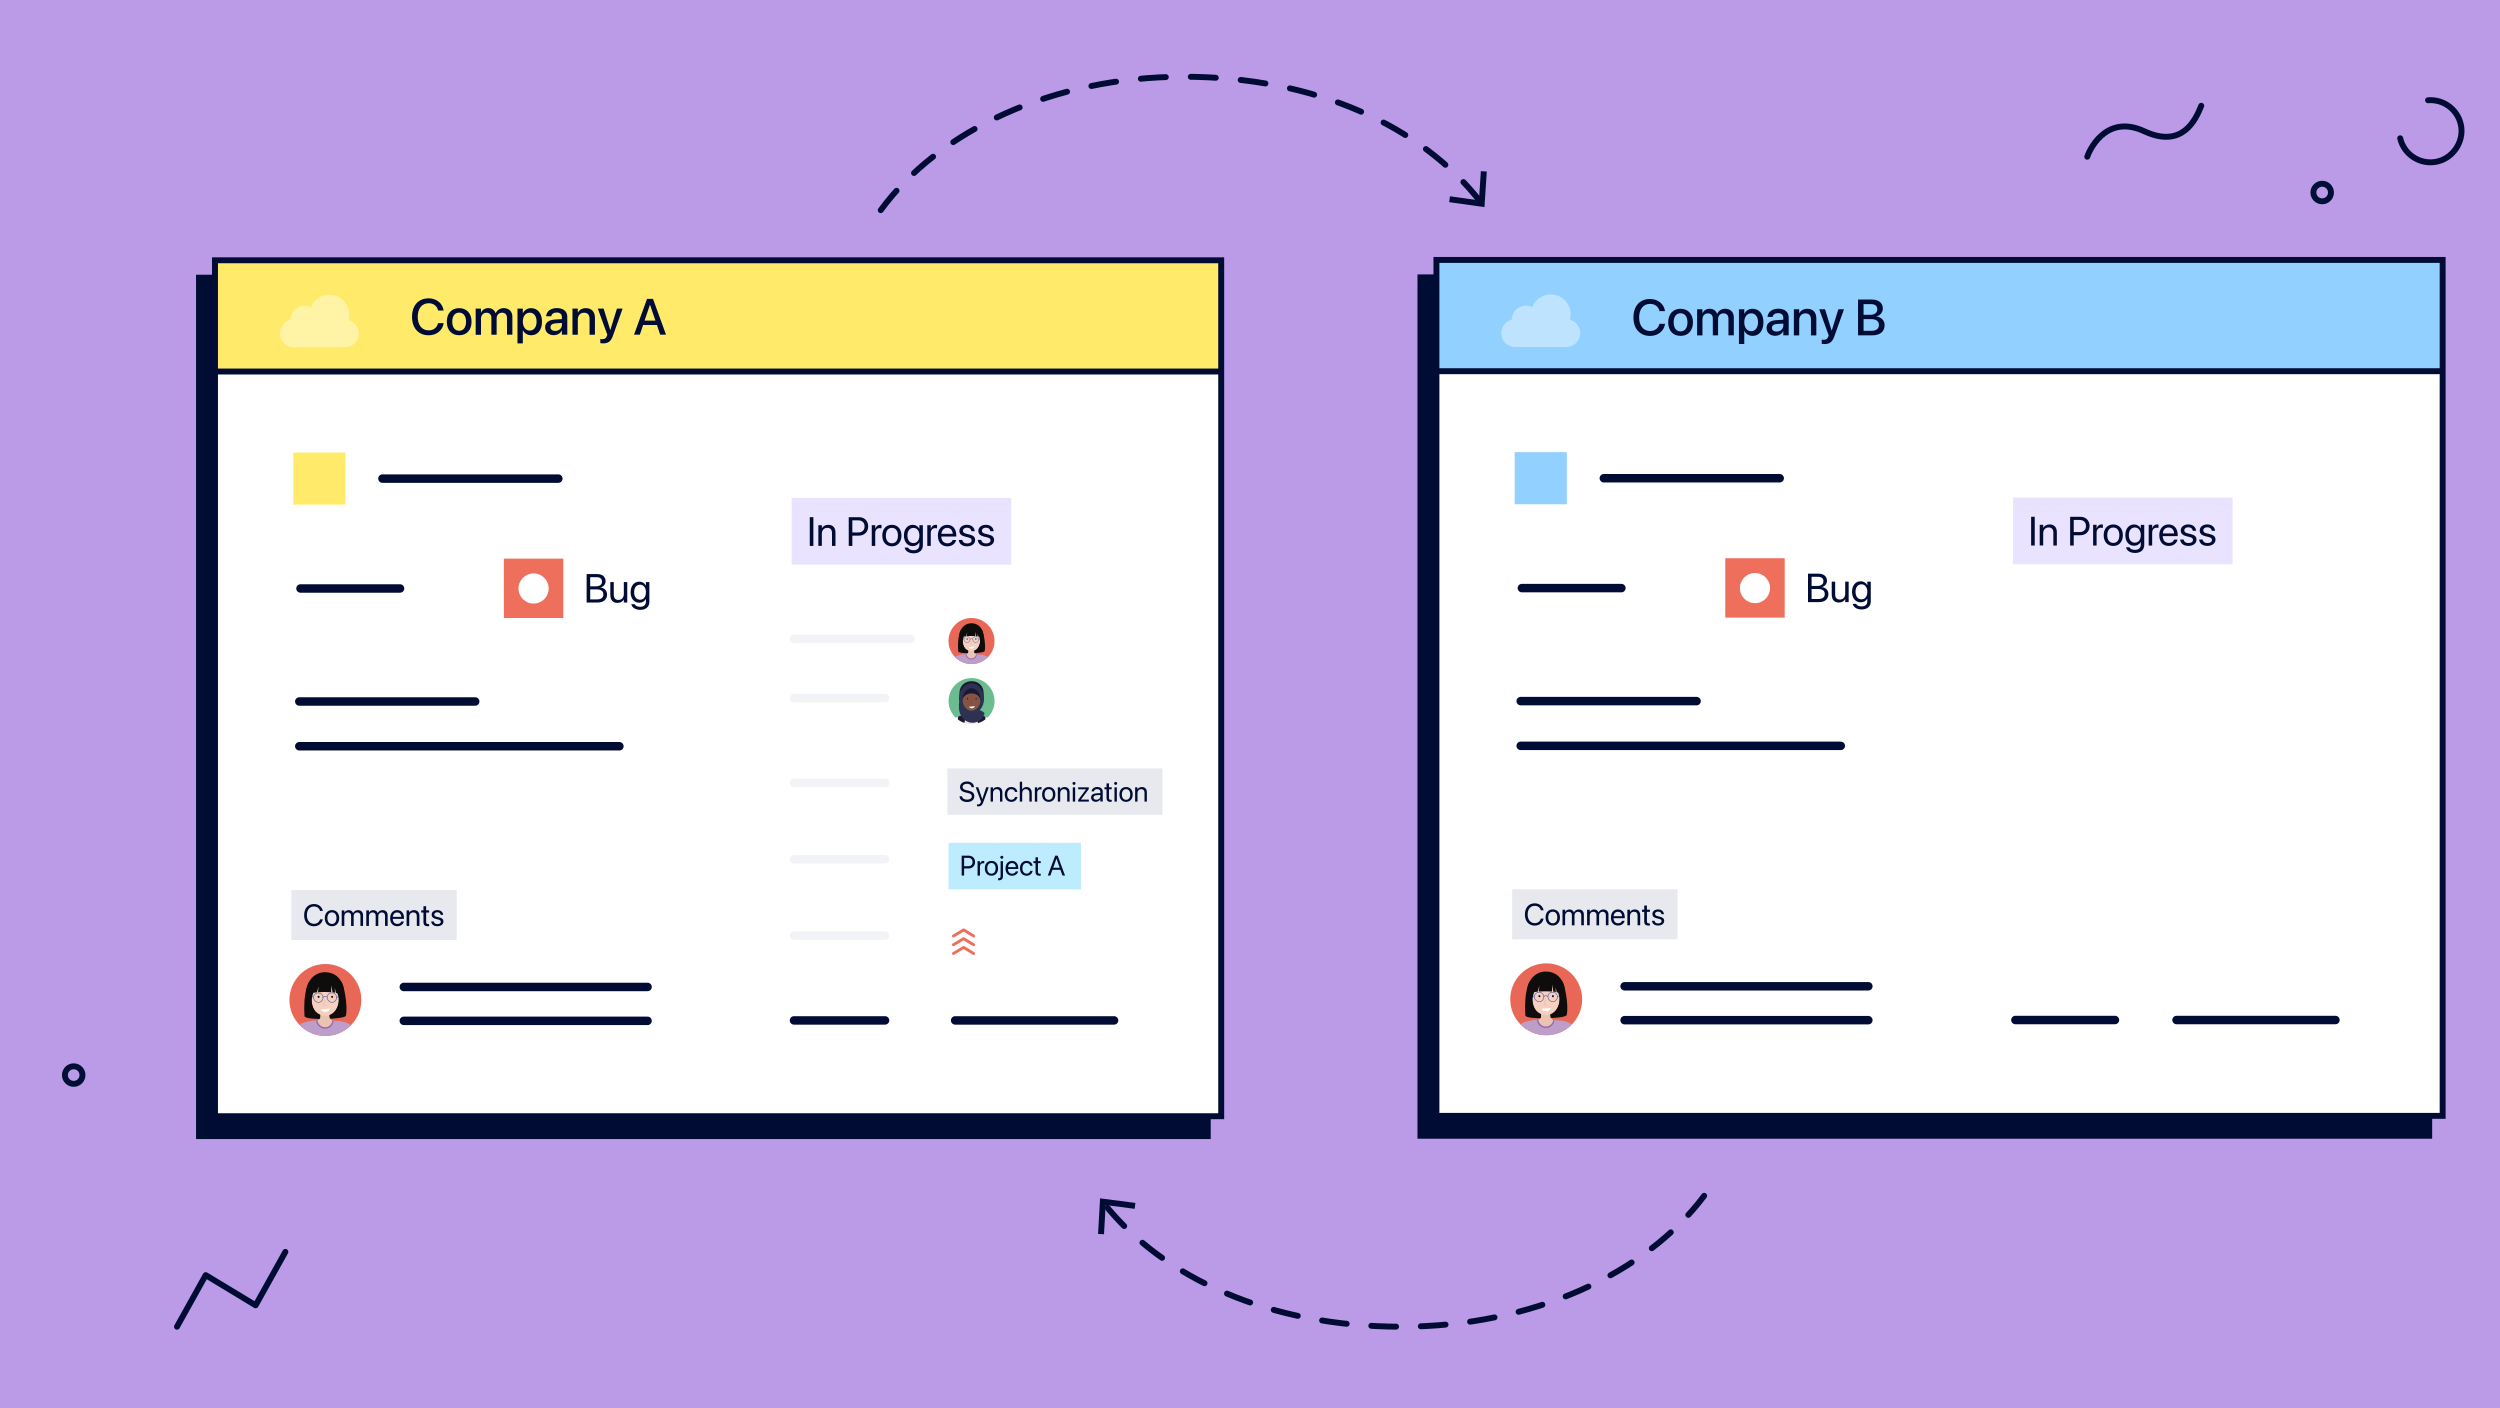 <?xml version="1.0" encoding="UTF-8"?><svg xmlns="http://www.w3.org/2000/svg" width="632" height="356" viewBox="0 0 632 356"><g id="a"><rect x="-3.76" y="-3.62" width="639.52" height="362.68" fill="#bb9ae8" stroke-width="0"/><rect x="359.41" y="70.44" width="254.37" height="216.36" fill="#000c34" stroke="#000c34" stroke-miterlimit="10" stroke-width="2.14"/><rect x="363.13" y="93.67" width="254.37" height="188.42" fill="#fff" stroke-width="0"/><rect x="436.15" y="141.12" width="15.02" height="15.02" fill="#ef6f5d" stroke-width="0"/><rect x="363.13" y="65.71" width="254.37" height="28.14" fill="#92d0ff" stroke-width="0"/><rect x="363.13" y="65.71" width="254.37" height="216.38" fill="none" stroke="#000c34" stroke-miterlimit="10" stroke-width="1.5"/><rect x="508.9" y="125.78" width="55.5" height="16.86" fill="#eae3ff" stroke-width="0"/><path d="M513.47,130.64h.91v7.27h-.91v-7.27Z" fill="#000c34" stroke-width="0"/><path d="M515.65,132.67h.88v.75h.02c.28-.49.82-.85,1.61-.85,1.15,0,1.81.75,1.81,1.94v3.4h-.88v-3.25c0-.85-.4-1.32-1.2-1.32s-1.37.59-1.37,1.48v3.08h-.88v-5.24Z" fill="#000c34" stroke-width="0"/><path d="M523.33,130.64h2.59c1.37,0,2.33.94,2.33,2.32h0c0,1.39-.97,2.35-2.33,2.35h-1.68v2.6h-.91v-7.27ZM524.24,131.45v3.06h1.45c1.04,0,1.64-.57,1.64-1.53h0c0-.97-.6-1.54-1.64-1.54h-1.45Z" fill="#000c34" stroke-width="0"/><path d="M529.14,132.67h.88v.89h.02c.18-.6.63-.99,1.22-.99.15,0,.28.02.35.04v.85c-.07-.02-.26-.05-.47-.05-.68,0-1.12.47-1.12,1.27v3.24h-.88v-5.24Z" fill="#000c34" stroke-width="0"/><path d="M531.81,135.3h0c0-1.68.98-2.72,2.42-2.72s2.43,1.04,2.43,2.71h0c0,1.68-.98,2.73-2.42,2.73s-2.43-1.05-2.43-2.72ZM535.77,135.3h0c0-1.24-.6-1.94-1.53-1.94s-1.53.71-1.53,1.94h0c0,1.24.61,1.95,1.54,1.95s1.52-.72,1.52-1.94Z" fill="#000c34" stroke-width="0"/><path d="M537.47,138.4v-.05s.87,0,.87,0l.02.05c.17.38.67.61,1.38.61.92,0,1.45-.51,1.45-1.32v-.67h-.02c-.31.58-.92.95-1.67.95-1.32,0-2.22-1.06-2.22-2.7h0c0-1.63.91-2.69,2.24-2.69.74,0,1.32.4,1.65.99h.02v-.89h.88v5.1c0,1.21-.89,2.01-2.31,2.01-1.3,0-2.11-.61-2.28-1.39ZM541.19,135.26h0c0-1.16-.61-1.91-1.5-1.91-.93,0-1.52.74-1.52,1.91h0c0,1.2.58,1.93,1.52,1.93s1.5-.76,1.5-1.93Z" fill="#000c34" stroke-width="0"/><path d="M543.19,132.67h.88v.89h.02c.18-.6.63-.99,1.22-.99.15,0,.28.02.35.04v.85c-.07-.02-.26-.05-.47-.05-.68,0-1.12.47-1.12,1.27v3.24h-.88v-5.24Z" fill="#000c34" stroke-width="0"/><path d="M545.86,135.32h0c0-1.63.93-2.74,2.36-2.74s2.3,1.06,2.3,2.64v.32h-3.78c.02,1.08.62,1.71,1.55,1.71.67,0,1.13-.33,1.29-.78l.02-.05h.86v.05c-.18.87-1.04,1.55-2.18,1.55-1.51,0-2.41-1.05-2.41-2.7ZM546.76,134.85h2.87c-.09-1.02-.65-1.5-1.42-1.5s-1.36.52-1.45,1.5Z" fill="#000c34" stroke-width="0"/><path d="M551.16,136.45v-.05s.87,0,.87,0v.05c.12.52.5.83,1.22.83s1.13-.3,1.13-.77h0c0-.38-.2-.59-.79-.74l-.83-.2c-.99-.24-1.47-.7-1.47-1.45h0c0-.91.79-1.55,1.92-1.55s1.88.67,1.95,1.55v.07s-.83,0-.83,0v-.04c-.08-.51-.46-.85-1.11-.85s-1.03.31-1.03.77h0c0,.36.24.61.82.75l.83.2c1.06.26,1.44.67,1.44,1.42h0c0,.92-.87,1.57-2.04,1.57-1.24,0-1.98-.63-2.09-1.57Z" fill="#000c34" stroke-width="0"/><path d="M555.96,136.45v-.05s.87,0,.87,0v.05c.12.52.5.83,1.22.83s1.13-.3,1.13-.77h0c0-.38-.2-.59-.79-.74l-.83-.2c-.99-.24-1.47-.7-1.47-1.45h0c0-.91.79-1.55,1.92-1.55s1.88.67,1.95,1.55v.07s-.83,0-.83,0v-.04c-.08-.51-.46-.85-1.11-.85s-1.03.31-1.03.77h0c0,.36.24.61.82.75l.83.2c1.06.26,1.44.67,1.44,1.42h0c0,.92-.87,1.57-2.04,1.57-1.24,0-1.98-.63-2.09-1.57Z" fill="#000c34" stroke-width="0"/><path d="M399.49,84.21c0,.93-.37,1.82-1.03,2.47-.66.66-1.54,1.02-2.47,1.03h-12.98c-1.15,0-2.22-.56-2.87-1.5-.65-.94-.8-2.14-.4-3.22.4-1.07,1.3-1.88,2.41-2.16.02-1.24.66-2.38,1.72-3.03,1.05-.65,2.36-.72,3.48-.19.34-.85.9-1.59,1.63-2.15.88-.67,1.95-1.04,3.06-1.03,1.58,0,3.06.74,4.01,2,.95,1.26,1.26,2.89.83,4.41.75.2,1.41.63,1.88,1.25.47.61.73,1.36.73,2.14h0Z" fill="#fff" opacity=".4" stroke-width="0"/><path d="M457.07,145.03h2.73c1.23,0,2.06.72,2.06,1.79h0c0,.75-.56,1.48-1.3,1.58v.02c1.04.12,1.66.82,1.66,1.77h0c0,1.28-.91,2.03-2.44,2.03h-2.72v-7.19ZM457.97,145.82v2.31h1.35c1.06,0,1.64-.42,1.64-1.2h0c0-.72-.49-1.11-1.36-1.11h-1.63ZM457.97,148.9v2.53h1.68c1.08,0,1.65-.43,1.65-1.26h0c0-.84-.59-1.27-1.73-1.27h-1.6Z" fill="#000c34" stroke-width="0"/><path d="M463.06,150.4v-3.36h.87v3.21c0,.84.39,1.31,1.19,1.31s1.35-.58,1.35-1.47v-3.05h.87v5.18h-.87v-.74h-.02c-.28.48-.81.84-1.59.84-1.13,0-1.79-.74-1.79-1.92Z" fill="#000c34" stroke-width="0"/><path d="M468.38,152.7v-.05s.86,0,.86,0l.02.05c.16.37.66.6,1.37.6.91,0,1.43-.5,1.43-1.31v-.66h-.02c-.31.57-.91.94-1.65.94-1.31,0-2.2-1.05-2.2-2.67h0c0-1.61.9-2.66,2.22-2.66.73,0,1.31.4,1.63.98h.02v-.88h.87v5.04c0,1.2-.88,1.99-2.29,1.99-1.28,0-2.09-.6-2.26-1.37ZM472.06,149.6h0c0-1.14-.6-1.89-1.48-1.89-.92,0-1.5.74-1.5,1.89h0c0,1.18.58,1.91,1.5,1.91s1.48-.75,1.48-1.91Z" fill="#000c34" stroke-width="0"/><circle cx="443.66" cy="148.67" r="3.81" fill="#fff" stroke-width="0"/><line x1="363.13" y1="93.84" x2="617.49" y2="93.84" fill="none" stroke="#000c34" stroke-miterlimit="10" stroke-width="1.5"/><line x1="384.43" y1="177.24" x2="428.89" y2="177.24" fill="none" stroke="#000c34" stroke-linecap="round" stroke-miterlimit="10" stroke-width="2.14"/><line x1="405.45" y1="120.9" x2="449.91" y2="120.9" fill="none" stroke="#000c34" stroke-linecap="round" stroke-miterlimit="10" stroke-width="2.14"/><line x1="384.73" y1="148.67" x2="409.89" y2="148.67" fill="none" stroke="#000c34" stroke-linecap="round" stroke-miterlimit="10" stroke-width="2.14"/><line x1="509.49" y1="257.86" x2="534.66" y2="257.86" fill="none" stroke="#000c34" stroke-linecap="round" stroke-miterlimit="10" stroke-width="2.14"/><line x1="550.23" y1="257.86" x2="590.4" y2="257.86" fill="none" stroke="#000c34" stroke-linecap="round" stroke-miterlimit="10" stroke-width="2.14"/><line x1="384.43" y1="188.55" x2="465.35" y2="188.55" fill="none" stroke="#000c34" stroke-linecap="round" stroke-miterlimit="10" stroke-width="2.14"/><rect x="382.91" y="114.3" width="13.18" height="13.18" fill="#92d0ff" stroke-width="0"/><rect x="212.04" y="81.07" width="41.79" height="12.65" rx=".82" ry=".82" fill="#ecedf2" stroke-width="0"/><path d="M215.27,87.45h0c0-1.72.97-2.82,2.49-2.82,1.13,0,2.01.69,2.22,1.72v.04s-.68,0-.68,0l-.03-.08c-.21-.66-.75-1.05-1.52-1.05-1.09,0-1.79.86-1.79,2.18h0c0,1.33.71,2.2,1.79,2.2.76,0,1.29-.38,1.53-1.1v-.04h.7v.04c-.22,1.04-1.09,1.72-2.23,1.72-1.52,0-2.49-1.1-2.49-2.82Z" fill="#1b1936" stroke-width="0"/><path d="M220.49,88.21h0c0-1.26.73-2.04,1.82-2.04s1.82.78,1.82,2.03h0c0,1.26-.73,2.05-1.82,2.05s-1.82-.79-1.82-2.04ZM223.45,88.21h0c0-.93-.45-1.46-1.15-1.46s-1.15.53-1.15,1.45h0c0,.93.46,1.47,1.15,1.47s1.14-.54,1.14-1.46Z" fill="#1b1936" stroke-width="0"/><path d="M224.78,86.24h.66v.58h.02c.18-.39.57-.65,1.08-.65.54,0,.93.28,1.1.75h.01c.22-.47.68-.75,1.23-.75.78,0,1.28.51,1.28,1.29v2.71h-.66v-2.56c0-.54-.3-.86-.82-.86s-.89.39-.89.93v2.5h-.66v-2.64c0-.48-.32-.79-.81-.79-.52,0-.9.41-.9.96v2.46h-.66v-3.93Z" fill="#1b1936" stroke-width="0"/><path d="M230.99,86.24h.66v.58h.02c.18-.39.57-.65,1.08-.65.54,0,.93.28,1.1.75h.02c.22-.47.68-.75,1.23-.75.78,0,1.28.51,1.28,1.29v2.71h-.66v-2.56c0-.54-.3-.86-.82-.86s-.89.39-.89.93v2.5h-.66v-2.64c0-.48-.32-.79-.81-.79-.52,0-.9.41-.9.96v2.46h-.66v-3.93Z" fill="#1b1936" stroke-width="0"/><path d="M237.01,88.23h0c0-1.22.69-2.06,1.77-2.06s1.73.8,1.73,1.98v.24h-2.83c.01.81.46,1.28,1.16,1.28.5,0,.85-.25.96-.59v-.03h.66v.04c-.14.65-.78,1.16-1.64,1.16-1.13,0-1.81-.79-1.81-2.03ZM237.68,87.87h2.15c-.06-.76-.49-1.12-1.06-1.12s-1.02.39-1.09,1.12Z" fill="#1b1936" stroke-width="0"/><path d="M241.16,86.24h.66v.56h.02c.21-.37.61-.63,1.21-.63.86,0,1.36.56,1.36,1.45v2.55h-.66v-2.43c0-.64-.3-.99-.9-.99s-1.02.44-1.02,1.11v2.31h-.66v-3.93Z" fill="#1b1936" stroke-width="0"/><path d="M245.43,89.17v-2.39h-.57v-.55h.57v-1.06h.68v1.06h.75v.55h-.75v2.38c0,.42.19.54.54.54.08,0,.15,0,.21-.01v.53c-.08.01-.22.03-.35.03-.72,0-1.08-.32-1.08-1.08Z" fill="#1b1936" stroke-width="0"/><path d="M247.39,89.08v-.03s.65,0,.65,0v.04c.09.39.38.62.92.62s.85-.22.85-.58h0c0-.29-.15-.45-.59-.56l-.62-.15c-.74-.18-1.1-.52-1.1-1.09h0c0-.68.59-1.16,1.44-1.16s1.41.5,1.46,1.16v.05s-.62,0-.62,0v-.03c-.06-.38-.35-.63-.84-.63s-.77.23-.77.58h0c0,.27.18.46.61.56l.62.15c.79.19,1.08.51,1.08,1.06h0c0,.69-.65,1.18-1.53,1.18-.93,0-1.48-.47-1.56-1.18Z" fill="#1b1936" stroke-width="0"/><circle cx="220.64" cy="108.88" r="9.09" fill="#e96756" stroke-width="0"/><path d="M222.95,114.37c-1.12-.32-1.17-.98-1.17-1.11,0-.67-.54-1.21-1.21-1.21s-1.21.54-1.21,1.21c0,1.18-2.21.81-1.71,1.62.5.81,1.92,2.4,3.59,1.63.79-.36,2.58-1.9,1.72-2.14Z" fill="#ebc3b3" stroke-width="0"/><circle cx="220.57" cy="113.26" r="1.21" fill="#ebc3b3" stroke-width="0"/><circle cx="220.57" cy="113.26" r="1.21" fill="#ebc3b3" stroke-width="0"/><path d="M216.44,104.45s-1.5,2.33-1.07,8.53c.08,1.11,10.23.84,10.45-.11.59-2.57-.58-8.05-1.15-8.54-.9-.76-8.22.11-8.22.11Z" fill="#0e0d0b" stroke-width="0"/><path d="M222.76,114.41c-.85-.24-1.08-1.01-1.1-1.34-.05-.66-.01-.62-.01-.62h-2.33s.07.17.01.89c-.07,1.01-1.95.98-1.49,1.72.48.78,2.17,1.79,3.77,1.06.76-.35,1.98-1.48,1.14-1.72Z" fill="#ebc3b3" stroke-width="0"/><polygon points="216.59 107.54 216.42 107.08 216.58 106.26 224.67 106.97 224.45 107.69 216.59 107.54" fill="#af7c63" stroke-width="0"/><path d="M224.06,108.96c0-.72.4-2.87.4-2.87-.01-2.16-1.77-3.9-3.92-3.89h0c-2.16.01-3.84,1.82-3.83,3.97l.37,2.82c.01,2.16,1.59,3.89,3.51,3.89,2.23,0,3.49-2.25,3.48-3.92Z" fill="#f6cfbe" stroke-width="0"/><path d="M222.09,108.09c0,.14.12.26.26.26s.26-.12.26-.26-.12-.26-.26-.26-.26.12-.26.26" fill="#0e0d0b" stroke-width="0"/><path d="M218.66,108.09c0,.14.12.26.26.26s.26-.12.26-.26-.12-.26-.26-.26-.26.12-.26.26" fill="#0e0d0b" stroke-width="0"/><path d="M220.36,110.31c-.17-.03-.28-.19-.24-.35l.33-1.32s.03-.04.06-.03c.02,0,.04.03.03.06l-.3,1.22c-.03.17-.06.29.24.35l.28.06s.04.03.04.05c0,.03-.03.04-.05.04l-.39-.08Z" fill="#d9b3a5" stroke-width="0"/><path d="M221.84,111.05c-.13.42-.57.81-1.12.85-.55.04-1.05-.22-1.24-.61l2.36-.24Z" fill="#fff" stroke-width="0"/><path d="M221.08,108.23c0,.62.59,1.26,1.25,1.26.66,0,1.15-.65,1.14-1.27s-.54-1.13-1.2-1.13-1.2.51-1.19,1.14Z" fill="none" stroke="#425fa8" stroke-miterlimit="10" stroke-width=".15"/><path d="M217.65,108.25c0,.62.59,1.26,1.25,1.26.66,0,1.15-.65,1.14-1.27,0-.62-.54-1.13-1.2-1.13-.66,0-1.2.51-1.19,1.14Z" fill="none" stroke="#425fa8" stroke-miterlimit="10" stroke-width=".15"/><path d="M221.08,108.23s-.18-.3-.52-.27-.49.21-.52.35" fill="none" stroke="#425fa8" stroke-linecap="round" stroke-linejoin="round" stroke-width=".15"/><line x1="217.05" y1="108.01" x2="217.62" y2="108.18" fill="none" stroke="#425fa8" stroke-linecap="round" stroke-linejoin="round" stroke-width=".15"/><polyline points="223.91 108.06 223.5 108.23 223.5 108.23" fill="none" stroke="#425fa8" stroke-linecap="round" stroke-linejoin="round" stroke-width=".15"/><path d="M220.54,101.87c-2.91,0-5.01,2.7-4.71,5.82,0,.09.17-.14.33-.35-.11.49-.21,1.11-.17,1.56.07.87.31,2.64.36,3.25.05.61,1.04,1.17,1.04,1.17,0,0,1.25-.37.53-1.7-1.08-2-.72-3.48-.3-4.54.3-.06.59-.1.9-.13l.4-1.51-.14,1.49c.52-.04,1.07-.06,1.69-.06.65,0,1.63.07,1.63.07l.07-1.73.28,1.76.62.08-.03-1.18.25,1.22.4.14c.38,1.07.62,2.44-.39,4.3-.72,1.33.53,1.7.53,1.7,0,0-.23-.25-.18-.86.05-.61,1.51-2.69,1.58-3.56.03-.41-.04-.94-.14-1.4.18.12.34.21.34.14.01-3.15-1.69-5.67-4.89-5.67Z" fill="#0e0d0b" stroke-width="0"/><path d="M214.86,114.76c1.4-.54,3.31-.73,3.78-.71.08.98.9,1.76,1.9,1.76s1.79-.74,1.89-1.69c.61.09,2.69,0,4.18.8.16.08.3.23.44.42,1.66-1.65,2.68-3.93,2.68-6.45,0-5.02-4.07-9.09-9.09-9.09s-9.09,4.07-9.09,9.09c0,2.48.99,4.73,2.6,6.37.2-.22.43-.39.7-.49Z" fill="none" stroke-width="0"/><path d="M220.64,117.97c2.5,0,4.77-1.01,6.41-2.64-.14-.19-.28-.33-.44-.42-1.49-.8-3.57-.71-4.18-.8-.11.95-.91,1.69-1.89,1.69s-1.82-.77-1.9-1.76c-.47-.02-2.38.17-3.78.71-.27.1-.5.27-.7.49,1.65,1.68,3.95,2.72,6.49,2.72Z" fill="#bd9eca" stroke-width="0"/><path d="M221.03,116.12c1.4-.31,1.81-1.8,1.59-1.99-.06-.05-.14-.01-.19-.02-.11.95-.91,1.69-1.89,1.69s-1.82-.78-1.9-1.76c-.07,0-.31-.03-.31,0-.11,1.32,1.43,2.36,2.65,2.07h.05Z" fill="#9669a9" stroke-width="0"/><line x1="221.16" y1="105.57" x2="302.07" y2="105.57" fill="#121037" stroke="#16182f" stroke-linecap="round" stroke-miterlimit="10" stroke-width="2.14"/><line x1="221.16" y1="114.15" x2="302.07" y2="114.15" fill="#121037" stroke="#16182f" stroke-linecap="round" stroke-miterlimit="10" stroke-width="2.14"/><rect x="50.63" y="70.52" width="254.37" height="216.36" fill="#000c34" stroke="#000c34" stroke-miterlimit="10" stroke-width="2.14"/><rect x="54.35" y="65.79" width="254.37" height="28.14" fill="#ffeb69" stroke-width="0"/><rect x="54.35" y="93.74" width="254.37" height="188.42" fill="#fff" stroke-width="0"/><rect x="127.38" y="141.22" width="15.02" height="15.02" fill="#ef6f5d" stroke-width="0"/><rect x="200.13" y="125.88" width="55.5" height="16.86" fill="#eae3ff" stroke-width="0"/><path d="M204.71,130.74h.91v7.27h-.91v-7.27Z" fill="#000c34" stroke-width="0"/><path d="M206.89,132.77h.88v.75h.02c.28-.49.82-.85,1.61-.85,1.15,0,1.81.75,1.81,1.94v3.4h-.88v-3.25c0-.85-.4-1.32-1.2-1.32s-1.37.59-1.37,1.48v3.08h-.88v-5.24Z" fill="#000c34" stroke-width="0"/><path d="M214.56,130.74h2.59c1.37,0,2.33.94,2.33,2.32h0c0,1.39-.97,2.35-2.33,2.35h-1.68v2.6h-.91v-7.27ZM215.47,131.55v3.06h1.45c1.04,0,1.64-.57,1.64-1.53h0c0-.97-.6-1.54-1.64-1.54h-1.45Z" fill="#000c34" stroke-width="0"/><path d="M220.38,132.77h.88v.89h.02c.18-.6.63-.99,1.22-.99.15,0,.28.02.35.04v.85c-.07-.02-.26-.05-.47-.05-.68,0-1.12.47-1.12,1.27v3.24h-.88v-5.24Z" fill="#000c34" stroke-width="0"/><path d="M223.04,135.39h0c0-1.68.98-2.72,2.42-2.72s2.43,1.04,2.43,2.71h0c0,1.68-.98,2.73-2.42,2.73s-2.43-1.05-2.43-2.72ZM227,135.39h0c0-1.24-.6-1.94-1.53-1.94s-1.53.71-1.53,1.94h0c0,1.24.61,1.95,1.54,1.95s1.52-.72,1.52-1.94Z" fill="#000c34" stroke-width="0"/><path d="M228.7,138.49v-.05s.87,0,.87,0l.02.05c.17.38.67.61,1.38.61.92,0,1.45-.51,1.45-1.32v-.67h-.02c-.31.58-.92.95-1.67.95-1.32,0-2.22-1.06-2.22-2.7h0c0-1.63.91-2.69,2.24-2.69.74,0,1.32.4,1.65.99h.02v-.89h.88v5.1c0,1.21-.89,2.01-2.31,2.01-1.3,0-2.11-.61-2.28-1.39ZM232.42,135.36h0c0-1.16-.61-1.91-1.5-1.91-.93,0-1.52.74-1.52,1.91h0c0,1.2.58,1.93,1.52,1.93s1.5-.76,1.5-1.93Z" fill="#000c34" stroke-width="0"/><path d="M234.42,132.77h.88v.89h.02c.18-.6.63-.99,1.22-.99.15,0,.28.02.35.04v.85c-.07-.02-.26-.05-.47-.05-.68,0-1.12.47-1.12,1.27v3.24h-.88v-5.24Z" fill="#000c34" stroke-width="0"/><path d="M237.09,135.42h0c0-1.63.93-2.74,2.36-2.74s2.3,1.06,2.3,2.64v.32h-3.78c.02,1.08.62,1.71,1.55,1.71.67,0,1.13-.33,1.29-.78l.02-.05h.86v.05c-.18.87-1.04,1.55-2.18,1.55-1.51,0-2.41-1.05-2.41-2.7ZM237.99,134.95h2.87c-.09-1.02-.65-1.5-1.42-1.5s-1.36.52-1.45,1.5Z" fill="#000c34" stroke-width="0"/><path d="M242.4,136.55v-.05s.87,0,.87,0v.05c.12.52.5.83,1.22.83s1.13-.3,1.13-.77h0c0-.38-.2-.59-.79-.74l-.83-.2c-.99-.24-1.47-.7-1.47-1.45h0c0-.91.79-1.55,1.92-1.55s1.88.67,1.95,1.55v.07s-.83,0-.83,0v-.04c-.08-.51-.46-.85-1.11-.85s-1.03.31-1.03.77h0c0,.36.24.61.82.75l.83.2c1.06.26,1.44.67,1.44,1.42h0c0,.92-.87,1.57-2.04,1.57-1.24,0-1.98-.63-2.09-1.57Z" fill="#000c34" stroke-width="0"/><path d="M247.19,136.55v-.05s.87,0,.87,0v.05c.12.52.5.83,1.22.83s1.13-.3,1.13-.77h0c0-.38-.2-.59-.79-.74l-.83-.2c-.99-.24-1.47-.7-1.47-1.45h0c0-.91.79-1.55,1.92-1.55s1.88.67,1.95,1.55v.07s-.83,0-.83,0v-.04c-.08-.51-.46-.85-1.11-.85s-1.03.31-1.03.77h0c0,.36.24.61.82.75l.83.2c1.06.26,1.44.67,1.44,1.42h0c0,.92-.87,1.57-2.04,1.57-1.24,0-1.98-.63-2.09-1.57Z" fill="#000c34" stroke-width="0"/><path d="M148.31,145.13h2.73c1.23,0,2.06.72,2.06,1.79h0c0,.75-.56,1.48-1.3,1.58v.02c1.04.12,1.66.82,1.66,1.77h0c0,1.28-.91,2.03-2.44,2.03h-2.72v-7.19ZM149.2,145.92v2.31h1.35c1.06,0,1.64-.42,1.64-1.2h0c0-.72-.49-1.11-1.36-1.11h-1.63ZM149.2,149v2.53h1.68c1.08,0,1.65-.43,1.65-1.26h0c0-.84-.59-1.27-1.73-1.27h-1.6Z" fill="#000c34" stroke-width="0"/><path d="M154.29,150.5v-3.36h.87v3.21c0,.84.39,1.31,1.19,1.31s1.35-.58,1.35-1.47v-3.05h.87v5.18h-.87v-.74h-.02c-.28.48-.81.84-1.59.84-1.13,0-1.79-.74-1.79-1.92Z" fill="#000c34" stroke-width="0"/><path d="M159.61,152.8v-.05s.86,0,.86,0l.02.05c.16.37.66.6,1.37.6.91,0,1.43-.5,1.43-1.31v-.66h-.02c-.31.57-.91.94-1.65.94-1.31,0-2.2-1.05-2.2-2.67h0c0-1.61.9-2.66,2.22-2.66.73,0,1.31.4,1.63.98h.02v-.88h.87v5.04c0,1.2-.88,1.99-2.29,1.99-1.28,0-2.09-.6-2.26-1.37ZM163.29,149.7h0c0-1.14-.6-1.89-1.48-1.89-.92,0-1.5.74-1.5,1.89h0c0,1.18.58,1.91,1.5,1.91s1.48-.75,1.48-1.91Z" fill="#000c34" stroke-width="0"/><circle cx="134.89" cy="148.77" r="3.81" fill="#fff" stroke-width="0"/><line x1="102.08" y1="249.5" x2="163.7" y2="249.5" fill="none" stroke="#000c34" stroke-linecap="round" stroke-miterlimit="10" stroke-width="2.14"/><line x1="102.08" y1="258.07" x2="163.7" y2="258.07" fill="none" stroke="#000c34" stroke-linecap="round" stroke-miterlimit="10" stroke-width="2.14"/><line x1="75.66" y1="177.34" x2="120.13" y2="177.34" fill="none" stroke="#000c34" stroke-linecap="round" stroke-miterlimit="10" stroke-width="2.14"/><line x1="96.68" y1="120.99" x2="141.14" y2="120.99" fill="none" stroke="#000c34" stroke-linecap="round" stroke-miterlimit="10" stroke-width="2.14"/><line x1="75.96" y1="148.77" x2="101.13" y2="148.77" fill="none" stroke="#000c34" stroke-linecap="round" stroke-miterlimit="10" stroke-width="2.14"/><line x1="200.72" y1="257.96" x2="223.74" y2="257.96" fill="none" stroke="#000c34" stroke-linecap="round" stroke-miterlimit="10" stroke-width="2.14"/><line x1="200.72" y1="236.52" x2="223.74" y2="236.52" fill="#121037" stroke="#f2f3f7" stroke-linecap="round" stroke-miterlimit="10" stroke-width="2.14"/><line x1="200.72" y1="217.22" x2="223.74" y2="217.22" fill="#121037" stroke="#f2f3f7" stroke-linecap="round" stroke-miterlimit="10" stroke-width="2.14"/><line x1="200.72" y1="197.92" x2="223.74" y2="197.92" fill="#121037" stroke="#f2f3f7" stroke-linecap="round" stroke-miterlimit="10" stroke-width="2.14"/><line x1="200.72" y1="176.48" x2="223.74" y2="176.48" fill="#121037" stroke="#f2f3f7" stroke-linecap="round" stroke-miterlimit="10" stroke-width="2.14"/><line x1="200.72" y1="161.47" x2="230.18" y2="161.47" fill="#121037" stroke="#f2f3f7" stroke-linecap="round" stroke-miterlimit="10" stroke-width="2.14"/><line x1="241.46" y1="257.96" x2="281.64" y2="257.96" fill="none" stroke="#000c34" stroke-linecap="round" stroke-miterlimit="10" stroke-width="2.14"/><line x1="75.66" y1="188.65" x2="156.58" y2="188.65" fill="none" stroke="#000c34" stroke-linecap="round" stroke-miterlimit="10" stroke-width="2.14"/><rect x="74.14" y="114.4" width="13.18" height="13.18" fill="#ffeb69" stroke-width="0"/><rect x="239.5" y="194.25" width="54.34" height="11.75" fill="#e7e9ee" stroke-width="0"/><rect x="239.79" y="213.07" width="33.48" height="11.74" fill="#bdecff" stroke-width="0"/><rect x="73.66" y="224.98" width="41.79" height="12.65" fill="#e7e9ee" stroke-width="0"/><path d="M76.89,231.35h0c0-1.72.97-2.82,2.49-2.82,1.13,0,2.01.69,2.22,1.72v.04s-.68,0-.68,0l-.03-.08c-.21-.66-.75-1.05-1.52-1.05-1.09,0-1.79.86-1.79,2.18h0c0,1.33.71,2.2,1.79,2.2.76,0,1.29-.38,1.53-1.1v-.04h.7v.04c-.22,1.04-1.09,1.72-2.23,1.72-1.52,0-2.49-1.1-2.49-2.82Z" fill="#000c34" stroke-width="0"/><path d="M82.11,232.11h0c0-1.26.73-2.04,1.82-2.04s1.82.78,1.82,2.03h0c0,1.26-.73,2.05-1.82,2.05s-1.82-.79-1.82-2.04ZM85.07,232.11h0c0-.93-.45-1.46-1.15-1.46s-1.15.53-1.15,1.45h0c0,.93.46,1.47,1.15,1.47s1.14-.54,1.14-1.46Z" fill="#000c34" stroke-width="0"/><path d="M86.4,230.15h.66v.58h.02c.18-.39.57-.65,1.08-.65.54,0,.93.28,1.1.75h.01c.22-.47.68-.75,1.23-.75.78,0,1.28.51,1.28,1.29v2.71h-.66v-2.56c0-.54-.3-.86-.82-.86s-.89.39-.89.93v2.5h-.66v-2.64c0-.48-.32-.79-.81-.79-.52,0-.9.41-.9.96v2.46h-.66v-3.93Z" fill="#000c34" stroke-width="0"/><path d="M92.61,230.15h.66v.58h.02c.18-.39.57-.65,1.08-.65.54,0,.93.28,1.1.75h.02c.22-.47.68-.75,1.23-.75.78,0,1.28.51,1.28,1.29v2.71h-.66v-2.56c0-.54-.3-.86-.82-.86s-.89.39-.89.93v2.5h-.66v-2.64c0-.48-.32-.79-.81-.79-.52,0-.9.41-.9.96v2.46h-.66v-3.93Z" fill="#000c34" stroke-width="0"/><path d="M98.63,232.13h0c0-1.22.69-2.06,1.77-2.06s1.73.8,1.73,1.98v.24h-2.83c.01.81.46,1.28,1.16,1.28.5,0,.85-.25.96-.59v-.03h.66v.04c-.14.65-.78,1.16-1.64,1.16-1.13,0-1.81-.79-1.81-2.03ZM99.3,231.78h2.15c-.06-.76-.49-1.12-1.06-1.12s-1.02.39-1.09,1.12Z" fill="#000c34" stroke-width="0"/><path d="M102.78,230.15h.66v.56h.02c.21-.37.61-.63,1.21-.63.86,0,1.36.56,1.36,1.45v2.55h-.66v-2.43c0-.64-.3-.99-.9-.99s-1.02.44-1.02,1.11v2.31h-.66v-3.93Z" fill="#000c34" stroke-width="0"/><path d="M107.05,233.08v-2.39h-.57v-.55h.57v-1.06h.68v1.06h.75v.55h-.75v2.38c0,.42.19.54.54.54.08,0,.15,0,.21-.01v.53c-.08.01-.22.03-.35.03-.72,0-1.08-.32-1.08-1.08Z" fill="#000c34" stroke-width="0"/><path d="M109.01,232.98v-.03s.65,0,.65,0v.04c.09.39.38.62.92.62s.85-.22.85-.58h0c0-.29-.15-.45-.59-.56l-.62-.15c-.74-.18-1.1-.52-1.1-1.09h0c0-.68.59-1.16,1.44-1.16s1.41.5,1.46,1.16v.05s-.62,0-.62,0v-.03c-.06-.38-.35-.63-.84-.63s-.77.23-.77.58h0c0,.27.18.46.61.56l.62.15c.79.19,1.08.51,1.08,1.06h0c0,.69-.65,1.18-1.53,1.18-.93,0-1.48-.47-1.56-1.18Z" fill="#000c34" stroke-width="0"/><circle cx="245.6" cy="162.05" r="5.82" fill="#e96756" stroke-width="0"/><path d="M247.08,165.56c-.72-.2-.75-.63-.75-.71,0-.43-.35-.77-.77-.77s-.77.35-.77.77c0,.75-1.41.52-1.09,1.03.32.52,1.23,1.53,2.29,1.04.51-.23,1.65-1.21,1.1-1.37Z" fill="#ebc3b3" stroke-width="0"/><circle cx="245.55" cy="164.85" r=".77" fill="#ebc3b3" stroke-width="0"/><circle cx="245.55" cy="164.85" r=".77" fill="#ebc3b3" stroke-width="0"/><path d="M242.92,159.22s-.96,1.49-.69,5.46c.05.71,6.55.54,6.69-.07.38-1.64-.37-5.15-.74-5.46-.57-.48-5.26.07-5.26.07Z" fill="#0e0d0b" stroke-width="0"/><path d="M246.96,165.59c-.54-.15-.69-.65-.71-.86-.03-.42,0-.39,0-.39h-1.49s.04.11,0,.57c-.05.65-1.25.62-.95,1.1.31.5,1.39,1.15,2.41.68.49-.22,1.26-.95.73-1.1Z" fill="#ebc3b3" stroke-width="0"/><polygon points="243.01 161.19 242.9 160.9 243 160.37 248.18 160.83 248.04 161.29 243.01 161.19" fill="#af7c63" stroke-width="0"/><path d="M247.79,162.1c0-.46.25-1.83.25-1.83,0-1.38-1.13-2.49-2.51-2.49h0c-1.38,0-2.45,1.16-2.45,2.54l.23,1.8c0,1.38,1.02,2.49,2.25,2.49,1.43,0,2.23-1.44,2.22-2.51Z" fill="#f6cfbe" stroke-width="0"/><path d="M246.53,161.55c0,.09.07.16.17.16s.16-.07.16-.17-.07-.16-.17-.16-.16.07-.16.17" fill="#0e0d0b" stroke-width="0"/><path d="M244.33,161.55c0,.09.07.16.17.16s.16-.07.16-.17-.07-.16-.17-.16-.16.07-.16.17" fill="#0e0d0b" stroke-width="0"/><path d="M245.42,162.96c-.11-.02-.18-.12-.16-.23l.21-.85s.02-.02.04-.02c.02,0,.02.02.02.04l-.19.78c-.02.11-.04.19.16.22l.18.04s.03.02.03.03c0,.02-.02.03-.03.02l-.25-.05Z" fill="#d9b3a5" stroke-width="0"/><path d="M246.37,163.44c-.08.27-.36.52-.72.55-.35.03-.67-.14-.79-.39l1.51-.15Z" fill="#fff" stroke-width="0"/><path d="M245.89,161.64c0,.4.38.81.8.81.42,0,.73-.41.73-.81,0-.4-.35-.72-.77-.72s-.77.33-.76.73Z" fill="none" stroke="#425fa8" stroke-miterlimit="10" stroke-width=".1"/><path d="M243.69,161.65c0,.4.38.81.8.81s.73-.41.73-.81-.35-.72-.77-.72-.77.33-.76.73Z" fill="none" stroke="#425fa8" stroke-miterlimit="10" stroke-width=".1"/><path d="M245.89,161.64s-.11-.19-.33-.17-.31.14-.33.22" fill="none" stroke="#425fa8" stroke-linecap="round" stroke-linejoin="round" stroke-width=".1"/><line x1="243.3" y1="161.49" x2="243.67" y2="161.6" fill="none" stroke="#425fa8" stroke-linecap="round" stroke-linejoin="round" stroke-width=".1"/><polyline points="247.69 161.52 247.43 161.64 247.43 161.64" fill="none" stroke="#425fa8" stroke-linecap="round" stroke-linejoin="round" stroke-width=".1"/><path d="M245.53,157.57c-1.86,0-3.21,1.72-3.01,3.72,0,.06.11-.09.21-.22-.07.31-.13.71-.11,1,.05.56.2,1.69.23,2.08.03.39.67.75.67.75,0,0,.8-.24.34-1.09-.69-1.28-.46-2.23-.19-2.9.19-.04.38-.06.57-.08l.26-.97-.09.95c.33-.03.68-.04,1.08-.04.42,0,1.04.04,1.04.04l.04-1.1.18,1.12.4.05-.02-.76.16.78.26.09c.24.69.4,1.56-.25,2.75-.46.85.34,1.09.34,1.09,0,0-.15-.16-.11-.55.03-.39.97-1.72,1.01-2.28.02-.26-.03-.6-.09-.9.11.08.22.14.22.09,0-2.01-1.08-3.63-3.13-3.63Z" fill="#0e0d0b" stroke-width="0"/><path d="M241.9,165.81c.9-.35,2.12-.47,2.42-.46.05.63.57,1.13,1.22,1.13s1.14-.47,1.21-1.08c.39.06,1.72,0,2.67.51.1.05.19.15.28.27,1.06-1.05,1.72-2.51,1.72-4.12,0-3.21-2.6-5.82-5.82-5.82s-5.82,2.6-5.82,5.82c0,1.59.64,3.02,1.67,4.07.13-.14.28-.25.45-.31Z" fill="none" stroke-width="0"/><path d="M245.6,167.87c1.6,0,3.05-.65,4.1-1.69-.09-.12-.18-.21-.28-.27-.95-.51-2.28-.45-2.67-.51-.07.61-.58,1.08-1.21,1.08s-1.17-.5-1.22-1.13c-.3-.01-1.52.11-2.42.46-.17.07-.32.18-.45.31,1.06,1.07,2.52,1.74,4.15,1.74Z" fill="#bd9eca" stroke-width="0"/><path d="M245.85,166.68c.9-.2,1.16-1.15,1.02-1.27-.04-.03-.09,0-.12-.01-.07.61-.58,1.08-1.21,1.08s-1.17-.5-1.22-1.13c-.05,0-.2-.02-.2,0-.07.85.92,1.51,1.7,1.33h.03Z" fill="#9669a9" stroke-width="0"/><circle cx="82.26" cy="252.79" r="9.09" fill="#e96756" stroke-width="0"/><path d="M84.57,258.27c-1.12-.32-1.17-.98-1.17-1.11,0-.67-.54-1.21-1.21-1.21s-1.21.54-1.21,1.21c0,1.18-2.21.81-1.71,1.62.5.81,1.92,2.4,3.59,1.63.79-.36,2.58-1.9,1.72-2.14Z" fill="#ebc3b3" stroke-width="0"/><circle cx="82.19" cy="257.16" r="1.21" fill="#ebc3b3" stroke-width="0"/><circle cx="82.19" cy="257.16" r="1.21" fill="#ebc3b3" stroke-width="0"/><path d="M78.06,248.35s-1.5,2.33-1.07,8.53c.08,1.11,10.23.84,10.45-.11.59-2.57-.58-8.05-1.15-8.54-.9-.76-8.22.11-8.22.11Z" fill="#0e0d0b" stroke-width="0"/><path d="M84.38,258.31c-.85-.24-1.08-1.01-1.1-1.34-.05-.66-.01-.62-.01-.62h-2.33s.07.17.01.89c-.07,1.01-1.95.98-1.49,1.72.48.78,2.17,1.79,3.77,1.06.76-.35,1.98-1.48,1.14-1.72Z" fill="#ebc3b3" stroke-width="0"/><polygon points="78.21 251.45 78.04 250.98 78.2 250.16 86.29 250.88 86.07 251.59 78.21 251.45" fill="#af7c63" stroke-width="0"/><path d="M85.68,252.86c0-.72.4-2.87.4-2.87-.01-2.16-1.77-3.9-3.92-3.89h0c-2.16.01-3.84,1.82-3.83,3.97l.37,2.82c.01,2.16,1.59,3.89,3.51,3.89,2.23,0,3.49-2.25,3.48-3.92Z" fill="#f6cfbe" stroke-width="0"/><path d="M83.7,252c0,.14.12.26.26.26s.26-.12.26-.26-.12-.26-.26-.26-.26.12-.26.26" fill="#0e0d0b" stroke-width="0"/><path d="M80.28,252c0,.14.12.26.26.26s.26-.12.26-.26-.12-.26-.26-.26-.26.12-.26.26" fill="#0e0d0b" stroke-width="0"/><path d="M81.98,254.21c-.17-.03-.28-.19-.24-.35l.33-1.32s.03-.04.06-.03c.02,0,.04.03.03.06l-.3,1.22c-.03.17-.06.29.24.35l.28.06s.04.03.04.05c0,.03-.03.04-.05.04l-.39-.08Z" fill="#d9b3a5" stroke-width="0"/><path d="M83.46,254.96c-.13.42-.57.81-1.12.85-.55.04-1.05-.22-1.24-.61l2.36-.24Z" fill="#fff" stroke-width="0"/><path d="M82.7,252.14c0,.62.59,1.26,1.25,1.26s1.15-.65,1.14-1.27c0-.62-.54-1.13-1.2-1.13-.66,0-1.2.51-1.19,1.14Z" fill="none" stroke="#425fa8" stroke-miterlimit="10" stroke-width=".15"/><path d="M79.27,252.15c0,.62.59,1.26,1.25,1.26s1.15-.65,1.14-1.27-.54-1.13-1.2-1.13c-.66,0-1.2.51-1.19,1.14Z" fill="none" stroke="#425fa8" stroke-miterlimit="10" stroke-width=".15"/><path d="M82.7,252.14s-.18-.3-.52-.27-.49.21-.52.35" fill="none" stroke="#425fa8" stroke-linecap="round" stroke-linejoin="round" stroke-width=".15"/><line x1="78.67" y1="251.91" x2="79.24" y2="252.08" fill="none" stroke="#425fa8" stroke-linecap="round" stroke-linejoin="round" stroke-width=".15"/><polyline points="85.53 251.96 85.12 252.14 85.12 252.14" fill="none" stroke="#425fa8" stroke-linecap="round" stroke-linejoin="round" stroke-width=".15"/><path d="M82.15,245.77c-2.91,0-5.01,2.7-4.71,5.82,0,.09.17-.14.33-.35-.11.49-.21,1.11-.17,1.56.07.87.31,2.64.36,3.25.05.61,1.04,1.17,1.04,1.17,0,0,1.25-.37.53-1.7-1.08-2-.72-3.48-.3-4.54.3-.06.59-.1.9-.13l.4-1.51-.14,1.49c.52-.04,1.07-.06,1.69-.06.65,0,1.63.07,1.63.07l.07-1.73.28,1.76.62.08-.03-1.18.25,1.22.4.14c.38,1.07.62,2.44-.39,4.3-.72,1.33.53,1.7.53,1.7,0,0-.23-.25-.18-.86.05-.61,1.51-2.69,1.58-3.56.03-.41-.04-.94-.14-1.4.18.12.34.21.34.14.01-3.15-1.69-5.67-4.89-5.67Z" fill="#0e0d0b" stroke-width="0"/><path d="M76.48,258.66c1.4-.54,3.31-.73,3.78-.71.08.98.9,1.76,1.9,1.76s1.79-.74,1.89-1.69c.61.09,2.69,0,4.18.8.16.08.3.23.44.42,1.66-1.65,2.68-3.93,2.68-6.45,0-5.02-4.07-9.09-9.09-9.09s-9.09,4.07-9.09,9.09c0,2.48.99,4.73,2.6,6.37.2-.22.43-.39.7-.49Z" fill="none" stroke-width="0"/><path d="M82.26,261.88c2.5,0,4.77-1.01,6.41-2.64-.14-.19-.28-.33-.44-.42-1.49-.8-3.57-.71-4.18-.8-.11.95-.91,1.69-1.89,1.69s-1.82-.77-1.9-1.76c-.47-.02-2.38.17-3.78.71-.27.1-.5.27-.7.49,1.65,1.68,3.95,2.72,6.49,2.72Z" fill="#bd9eca" stroke-width="0"/><path d="M82.65,260.02c1.4-.31,1.81-1.8,1.59-1.99-.06-.05-.14-.01-.19-.02-.11.95-.91,1.69-1.89,1.69s-1.82-.78-1.9-1.76c-.07,0-.31-.03-.31,0-.11,1.32,1.43,2.36,2.65,2.07h.05Z" fill="#9669a9" stroke-width="0"/><path d="M242.15,181.17v-.02c.8-.41,1.99-.44,2.27-.43,0,.02-.02.03-.03.05,0,0,.01,0,.02,0,.05.62.56,1.1,1.19,1.1.57,0,1.05-.4,1.17-.93-.02-.06-.05-.12-.07-.18.33.05,1.28-.03,2.12.29.17.05.34.12.5.21.08.05.17.12.27.2,1.13-1.06,1.83-2.56,1.83-4.23,0-3.21-2.6-5.81-5.81-5.81s-5.81,2.6-5.81,5.81c0,1.68.72,3.2,1.86,4.26.13-.11.26-.21.39-.27.03-.02.07-.03.11-.05Z" fill="#6bbc8f" stroke-width="0"/><path d="M248.82,181.05c.1.04.2.08.3.14l-.06.71c.18-.14.36-.28.52-.44-.09-.09-.18-.16-.27-.2-.16-.09-.33-.15-.5-.21Z" fill="#fbe6ee" stroke-width="0"/><path d="M242.15,181.17s-.07.03-.11.05c-.13.07-.26.16-.39.27.16.15.33.29.51.42l-.02-.75Z" fill="#fbe6ee" stroke-width="0"/><path d="M245.61,181.87c-.63,0-1.15-.49-1.19-1.1,0,0-.01,0-.02,0-.25.48-.45,1.15-.6,1.99.57.19,1.18.29,1.81.29.56,0,1.11-.08,1.62-.23-.13-.76-.28-1.39-.46-1.87-.12.53-.6.93-1.17.93Z" fill="#fbe6ee" stroke-width="0"/><path d="M248.82,181.05c-.84-.33-1.79-.25-2.12-.29.02.06.05.12.07.18,0-.04.02-.09.02-.13.32.05,1.2-.02,2.03.24Z" fill="#181a32" stroke-width="0"/><path d="M248.82,181.05c-.83-.26-1.71-.2-2.03-.24,0,.04-.01.09-.02.13.18.48.33,1.12.46,1.87.67-.19,1.29-.51,1.84-.91l.06-.71c-.1-.05-.2-.1-.3-.14Z" fill="#181a32" stroke-width="0"/><path d="M244.4,180.77s.02-.03.03-.05c-.28-.01-1.47.01-2.27.43v.02c.82-.38,1.94-.41,2.25-.4Z" fill="#181a32" stroke-width="0"/><path d="M242.15,181.17l.02.75c.49.36,1.04.65,1.63.84.15-.84.35-1.51.6-1.99-.31,0-1.43.02-2.25.4Z" fill="#181a32" stroke-width="0"/><circle cx="245.62" cy="180.25" r=".75" fill="#ebc3b3" stroke-width="0"/><path d="M246.37,180.25h0v-.96s-1.51.02-1.51.02v.94h.01c0,.41.34.75.75.75s.75-.34.75-.75h0Z" fill="#ebc3b3" stroke-width="0"/><polygon points="243.16 176.31 243.05 176.02 243.15 175.5 248.24 175.95 248.1 176.4 243.16 176.31" fill="#af7c63" stroke-width="0"/><rect x="247.49" y="176.14" width=".75" height="1.36" rx=".37" ry=".37" transform="translate(433.5 418.14) rotate(-163.07)" fill="#f6cfbe" stroke-width="0"/><path d="M248,177.23c0-.47.26-1.87.26-1.87,0-1.41-1.18-2.54-2.63-2.53h0c-1.44,0-2.57,1.18-2.56,2.59l.24,1.84c0,1.41,1.07,2.54,2.35,2.54,1.5,0,2.34-1.47,2.33-2.56Z" fill="#875444" stroke-width="0"/><path d="M243.13,177.2c.04.19.23.32.42.28h0c.19-.04.32-.23.28-.42l-.15-.72c-.04-.19-.23-.32-.42-.28h0c-.19.04-.32.23-.28.42l.15.72Z" fill="#875444" stroke-width="0"/><path d="M246.61,176.65c0,.09.07.16.16.16s.16-.07.16-.16-.07-.16-.16-.16-.16.07-.16.16" fill="#0e0d0b" stroke-width="0"/><path d="M244.46,176.65c0,.09.07.16.16.16s.16-.07.16-.16-.07-.16-.16-.16-.16.07-.16.16" fill="#0e0d0b" stroke-width="0"/><path d="M246.46,178.52c-.08.27-.36.51-.71.54-.35.03-.66-.14-.78-.39l1.48-.15Z" fill="#fff" stroke-width="0"/><path d="M245.56,178.05c-.11-.01-.18-.11-.16-.22l.18-.85s.02-.02.04-.02c.02,0,.03.02.02.04l-.16.79c-.02.11-.03.19.16.22l.18.03s.03.02.03.03c0,.02-.02.03-.03.03l-.25-.04Z" fill="#553e36" stroke-width="0"/><path d="M245.61,175.3c1.09,0,2,.44,2.42,2.08.51-.67.59-1.37.62-1.76.18-1.97-1.12-3.42-3.01-3.42s-3.27,1.37-3.08,3.42c.04.39.13.82.61,1.71.29-1.56,1.44-2.03,2.43-2.03Z" fill="#181a32" stroke-width="0"/><path d="M248.7,180.08c.14.1.2.28.14.45-.53,1.35-1.61,2.19-3.01,2.19-.75,0-1.44-.27-2-.73-.85-.7-1.4-1.83-1.4-3.1,0-.45-.04-1.17.09-1.57.4,1.25,1.35,2.48,2.52,2.75.22.05.44.08.68.08.7,0,1.35-.24,1.89-.65.39.09.76.37,1.1.6Z" fill="#2d3253" stroke-width="0"/><path d="M245.6,172.77c-1.75,0-3.18,1.72-3.18,3.84s1.42,3.84,3.18,3.84,3.18-1.72,3.18-3.84-1.42-3.84-3.18-3.84ZM245.6,179.67c-1.25,0-2.26-1.27-2.26-2.84s1.01-2.84,2.26-2.84,2.26,1.27,2.26,2.84-1.01,2.84-2.26,2.84Z" fill="#2d3253" stroke-width="0"/><circle cx="245.61" cy="177.23" r="5.81" fill="none" stroke-width="0"/><path d="M243.61,235.52l-2.38,1.42s-.09.04-.14.05c-.05,0-.1,0-.15,0-.05-.01-.09-.03-.13-.06-.04-.03-.07-.07-.1-.11s-.04-.09-.05-.14c0-.05,0-.1,0-.15.01-.05.03-.09.07-.13.03-.04.07-.07.11-.1l2.57-1.54c.06-.03.12-.05.19-.05.07,0,.13.02.19.05l2.54,1.54s.08.06.11.1c.03.04.05.08.06.13.01.05.01.1,0,.14,0,.05-.02.09-.05.14s-.06.08-.1.11c-.04.03-.08.05-.13.06-.05.01-.1.01-.14,0-.05,0-.09-.02-.14-.05l-2.35-1.42h0Z" fill="#ef6f5d" stroke-width="0"/><path d="M241.23,239.15s-.09.04-.14.05c-.05,0-.1,0-.14,0-.05-.01-.09-.03-.13-.06s-.07-.07-.1-.11c-.03-.04-.04-.09-.05-.14,0-.05,0-.1,0-.14.01-.05.03-.09.06-.13.03-.04.07-.07.11-.1l2.57-1.54c.06-.03.12-.05.19-.05.07,0,.13.02.19.05l2.54,1.54s.08.06.11.1c.03.04.05.08.06.13.01.05.01.1,0,.14,0,.05-.02.09-.05.14s-.06.08-.1.11c-.04.03-.08.05-.13.06-.05.01-.1.01-.14,0-.05,0-.09-.02-.14-.05l-2.35-1.42-2.38,1.42Z" fill="#ef6f5d" stroke-width="0"/><path d="M241.23,241.36s-.09.04-.14.05c-.05,0-.1,0-.14,0-.05-.01-.09-.03-.13-.06s-.07-.07-.1-.11c-.03-.04-.04-.09-.05-.14s0-.1,0-.14c.01-.05.03-.09.06-.13.03-.04.07-.07.11-.1l2.57-1.54c.06-.03.12-.05.19-.05.07,0,.13.02.19.05l2.54,1.54s.08.06.11.1c.03.04.05.08.06.13.01.05.01.1,0,.14,0,.05-.02.09-.05.14-.03.04-.06.08-.1.11-.04.03-.08.05-.13.06-.05.01-.1.01-.14,0-.05,0-.09-.02-.14-.05l-2.35-1.42-2.38,1.42Z" fill="#ef6f5d" stroke-width="0"/><path d="M90.71,84.28c0,.93-.37,1.82-1.03,2.47-.66.66-1.54,1.02-2.47,1.03h-12.98c-1.15,0-2.22-.56-2.87-1.5-.65-.94-.8-2.14-.4-3.22.4-1.07,1.3-1.88,2.41-2.16.02-1.24.66-2.38,1.72-3.03,1.05-.65,2.36-.72,3.48-.19.34-.85.9-1.59,1.63-2.15.88-.67,1.95-1.04,3.06-1.03,1.58,0,3.06.74,4.01,2,.95,1.26,1.26,2.89.83,4.41.75.2,1.41.63,1.88,1.25.47.61.73,1.36.73,2.14h0Z" fill="#fff" opacity=".4" stroke-width="0"/><rect x="54.35" y="65.8" width="254.37" height="216.38" fill="none" stroke="#000c34" stroke-miterlimit="10" stroke-width="1.5"/><line x1="54.35" y1="93.92" x2="308.72" y2="93.92" fill="none" stroke="#000c34" stroke-miterlimit="10" stroke-width="1.5"/><path d="M242.58,201.34v-.05h.62v.05c.08.5.57.81,1.29.81s1.18-.33,1.18-.84h0c0-.45-.29-.69-.98-.84l-.55-.12c-.98-.21-1.44-.66-1.44-1.39h0c0-.83.74-1.4,1.77-1.4s1.7.57,1.75,1.39v.05h-.62v-.05c-.08-.51-.51-.81-1.15-.81-.67,0-1.11.32-1.11.81h0c0,.42.3.67.96.81l.55.12c1.03.23,1.46.64,1.46,1.41h0c0,.89-.71,1.46-1.85,1.46-1.08,0-1.82-.53-1.88-1.39h0Z" fill="#000c34" stroke-width="0"/><path d="M246.98,203.84v-.5c.05.01.12.02.2.02.38,0,.59-.09.74-.51l.08-.21-1.34-3.62h.65l1,3.01h.01l1-3.01h.64l-1.41,3.84c-.26.69-.57.99-1.23.99-.12,0-.25-.01-.32-.03h0Z" fill="#000c34" stroke-width="0"/><path d="M250.42,199.03h.6v.52h.01c.2-.34.56-.59,1.12-.59.79,0,1.25.52,1.25,1.34v2.35h-.6v-2.24c0-.59-.28-.91-.83-.91s-.94.41-.94,1.02v2.13h-.6v-3.62h0Z" fill="#000c34" stroke-width="0"/><path d="M254,200.84h0c0-1.15.66-1.88,1.67-1.88.9,0,1.44.6,1.51,1.22v.03h-.59v-.03c-.1-.36-.39-.68-.92-.68-.63,0-1.05.52-1.05,1.34h0c0,.84.43,1.34,1.06,1.34.49,0,.81-.28.91-.68v-.03h.6v.03c-.1.69-.69,1.22-1.51,1.22-1.03,0-1.68-.73-1.68-1.88h-.01Z" fill="#000c34" stroke-width="0"/><path d="M257.79,197.63h.6v1.98h.01c.2-.41.59-.65,1.13-.65.77,0,1.3.59,1.3,1.47v2.22h-.6v-2.11c0-.66-.33-1.04-.89-1.04s-.93.42-.93,1.04v2.11h-.6v-5.02h0Z" fill="#000c34" stroke-width="0"/><path d="M261.6,199.03h.6v.61h.01c.12-.42.43-.68.84-.68.11,0,.2.02.25.03v.59c-.05-.02-.18-.03-.32-.03-.47,0-.77.33-.77.88v2.24h-.6v-3.62h0Z" fill="#000c34" stroke-width="0"/><path d="M263.44,200.84h0c0-1.16.67-1.88,1.68-1.88s1.68.72,1.68,1.87h0c0,1.16-.67,1.88-1.68,1.88s-1.68-.72-1.68-1.88h0ZM266.18,200.84h0c0-.86-.42-1.34-1.06-1.34s-1.05.49-1.05,1.34h0c0,.86.42,1.35,1.06,1.35s1.05-.49,1.05-1.34h0Z" fill="#000c34" stroke-width="0"/><path d="M267.41,199.03h.6v.52h.01c.2-.34.56-.59,1.12-.59.79,0,1.25.52,1.25,1.34v2.35h-.6v-2.24c0-.59-.28-.91-.83-.91s-.94.41-.94,1.02v2.13h-.6v-3.62h0Z" fill="#000c34" stroke-width="0"/><path d="M271.13,198.04c0-.21.17-.38.38-.38s.38.17.38.38-.16.38-.38.38-.38-.17-.38-.38ZM271.2,199.03h.6v3.62h-.6v-3.62Z" fill="#000c34" stroke-width="0"/><path d="M272.56,202.22l2-2.68h0s-2-.01-2-.01v-.5h2.68v.44l-1.98,2.66h0s2,.01,2,.01v.5h-2.7v-.43h0Z" fill="#000c34" stroke-width="0"/><path d="M275.82,201.62h0c0-.62.48-1.01,1.31-1.06l1.04-.06v-.3c0-.44-.29-.71-.79-.71-.47,0-.76.22-.83.55v.03h-.59v-.04c.06-.59.57-1.08,1.42-1.08s1.39.46,1.39,1.18v2.5h-.6v-.59h-.01c-.21.4-.65.66-1.13.66-.72,0-1.2-.43-1.2-1.09h0ZM277.16,202.19c.57,0,1.01-.39,1.01-.92v-.3l-.97.06c-.49.03-.76.25-.76.58h0c0,.35.28.57.72.57h0Z" fill="#000c34" stroke-width="0"/><path d="M279.73,201.72v-2.2h-.53v-.5h.53v-.98h.62v.98h.69v.5h-.69v2.19c0,.38.17.49.49.49.08,0,.14-.01.2-.01v.49c-.08.01-.21.03-.32.03-.66,0-.99-.3-.99-.99h0Z" fill="#000c34" stroke-width="0"/><path d="M281.66,198.04c0-.21.17-.38.38-.38s.38.17.38.38-.16.38-.38.38-.38-.17-.38-.38ZM281.74,199.03h.6v3.62h-.6v-3.62Z" fill="#000c34" stroke-width="0"/><path d="M282.99,200.84h0c0-1.16.67-1.88,1.68-1.88s1.68.72,1.68,1.87h0c0,1.16-.67,1.88-1.68,1.88s-1.68-.72-1.68-1.88h0ZM285.72,200.84h0c0-.86-.42-1.34-1.06-1.34s-1.05.49-1.05,1.34h0c0,.86.42,1.35,1.06,1.35s1.05-.49,1.05-1.34Z" fill="#000c34" stroke-width="0"/><path d="M286.95,199.03h.6v.52h.01c.2-.34.56-.59,1.12-.59.79,0,1.25.52,1.25,1.34v2.35h-.6v-2.24c0-.59-.28-.91-.83-.91s-.94.41-.94,1.02v2.13h-.6v-3.62h0Z" fill="#000c34" stroke-width="0"/><path d="M243.1,216.31h1.79c.94,0,1.61.65,1.61,1.61h0c0,.96-.67,1.63-1.61,1.63h-1.16v1.79h-.62v-5.02h0ZM243.73,216.86v2.12h1c.72,0,1.13-.39,1.13-1.05h0c0-.67-.42-1.06-1.13-1.06h-1Z" fill="#000c34" stroke-width="0"/><path d="M247.12,217.71h.6v.61h.01c.12-.42.43-.68.84-.68.11,0,.2.02.25.03v.59c-.05-.02-.18-.03-.32-.03-.47,0-.77.33-.77.88v2.24h-.6v-3.62h0Z" fill="#000c34" stroke-width="0"/><path d="M248.96,219.51h0c0-1.16.67-1.88,1.68-1.88s1.68.72,1.68,1.87h0c0,1.16-.67,1.88-1.68,1.88s-1.68-.72-1.68-1.88h0ZM251.69,219.51h0c0-.86-.42-1.34-1.06-1.34s-1.05.49-1.05,1.34h0c0,.86.42,1.35,1.06,1.35s1.05-.49,1.05-1.34h0Z" fill="#000c34" stroke-width="0"/><path d="M252.32,222.54v-.53h.09c.39,0,.54-.12.54-.52v-3.78h.6v3.77c0,.74-.35,1.07-1.12,1.07h-.11ZM252.88,216.72c0-.21.17-.38.38-.38s.38.17.38.38-.17.38-.38.38-.38-.17-.38-.38Z" fill="#000c34" stroke-width="0"/><path d="M254.2,219.53h0c0-1.12.64-1.89,1.63-1.89s1.59.74,1.59,1.82v.22h-2.61c.01.74.42,1.18,1.07,1.18.46,0,.78-.23.89-.54v-.03h.6v.03c-.13.6-.72,1.07-1.51,1.07-1.04,0-1.67-.72-1.67-1.86h0ZM254.83,219.21h1.98c-.06-.71-.45-1.03-.98-1.03s-.94.36-1,1.03h0Z" fill="#000c34" stroke-width="0"/><path d="M257.85,219.51h0c0-1.15.66-1.88,1.67-1.88.9,0,1.44.6,1.51,1.22v.03h-.59v-.03c-.1-.36-.39-.68-.92-.68-.63,0-1.05.52-1.05,1.34h0c0,.84.43,1.34,1.06,1.34.49,0,.81-.28.91-.68v-.03h.6v.03c-.1.69-.69,1.22-1.51,1.22-1.03,0-1.68-.73-1.68-1.88h-.01Z" fill="#000c34" stroke-width="0"/><path d="M261.78,220.4v-2.2h-.53v-.5h.53v-.98h.62v.98h.69v.5h-.69v2.19c0,.38.17.49.49.49.08,0,.14-.01.2-.01v.49c-.08.01-.21.03-.32.03-.66,0-.99-.3-.99-.99h0Z" fill="#000c34" stroke-width="0"/><path d="M266.76,216.31h.62l1.86,5.02h-.66l-.51-1.44h-2.02l-.51,1.44h-.66l1.87-5.02ZM266.25,219.36h1.64l-.81-2.3h-.01l-.81,2.3h0Z" fill="#000c34" stroke-width="0"/><path d="M222.65,53.13c14.71-20.09,43.5-33.73,76.6-33.73s60.05,12.39,75.04,31.66" fill="none" stroke="#000c34" stroke-dasharray="0 0 6.32 6.32" stroke-linecap="round" stroke-linejoin="round" stroke-width="1.5"/><polygon points="366.35 51.11 366.55 49.62 373.88 50.65 374.36 43.27 375.86 43.37 375.27 52.36 366.35 51.11" fill="#000c34" stroke-width="0"/><path d="M430.81,302.3c-14.71,19.7-43.5,33.09-76.6,33.09s-60.12-12.27-75.12-31.16" fill="none" stroke="#000c34" stroke-dasharray="0 0 6.26 6.26" stroke-linecap="round" stroke-linejoin="round" stroke-width="1.5"/><polygon points="287.03 304.1 286.84 305.59 279.51 304.64 279.09 312.02 277.59 311.94 278.1 302.94 287.03 304.1" fill="#000c34" stroke-width="0"/><g isolation="isolate"><g isolation="isolate"><path d="M412.93,80.25h0c0-2.88,1.63-4.67,4.2-4.67,1.99,0,3.49,1.23,3.78,3.02v.06s-1.38,0-1.38,0l-.04-.13c-.3-1.06-1.14-1.71-2.36-1.71-1.68,0-2.76,1.33-2.76,3.42h0c0,2.1,1.08,3.44,2.76,3.44,1.2,0,2.04-.63,2.38-1.77l.02-.06h1.39v.06c-.29,1.8-1.79,3.01-3.79,3.01-2.56,0-4.2-1.81-4.2-4.68Z" fill="#000c34" stroke-width="0"/><path d="M421.72,81.48h0c0-2.12,1.25-3.42,3.12-3.42s3.14,1.3,3.14,3.41h0c0,2.14-1.24,3.44-3.13,3.44s-3.13-1.31-3.13-3.43ZM426.59,81.48h0c0-1.46-.69-2.29-1.75-2.29s-1.74.83-1.74,2.28h0c0,1.47.69,2.31,1.75,2.31s1.74-.84,1.74-2.3Z" fill="#000c34" stroke-width="0"/><path d="M429.02,78.18h1.35v1.02h.03c.28-.69.95-1.15,1.82-1.15.91,0,1.57.47,1.84,1.3h.03c.34-.8,1.12-1.3,2.06-1.3,1.3,0,2.16.87,2.16,2.19v4.53h-1.36v-4.21c0-.86-.46-1.35-1.26-1.35s-1.36.6-1.36,1.44v4.13h-1.33v-4.31c0-.77-.48-1.25-1.25-1.25-.8,0-1.37.63-1.37,1.49v4.08h-1.35v-6.6Z" fill="#000c34" stroke-width="0"/><path d="M439.6,78.18h1.35v1.14h.03c.4-.78,1.12-1.26,2.06-1.26,1.68,0,2.76,1.32,2.76,3.42h0c0,2.11-1.08,3.43-2.74,3.43-.93,0-1.69-.48-2.08-1.24h-.03v3.3h-1.35v-8.79ZM444.43,81.48h0c0-1.41-.67-2.27-1.73-2.27s-1.75.89-1.75,2.26h0c0,1.37.73,2.26,1.75,2.26s1.73-.87,1.73-2.26Z" fill="#000c34" stroke-width="0"/><path d="M446.58,82.9h0c0-1.16.89-1.86,2.45-1.96l1.79-.11v-.5c0-.73-.47-1.17-1.31-1.17-.78,0-1.27.37-1.38.9v.06h-1.29v-.07c.1-1.13,1.08-2.01,2.71-2.01s2.63.85,2.63,2.18v4.55h-1.36v-1.04h-.02c-.38.71-1.15,1.16-2.02,1.16-1.32,0-2.2-.81-2.2-1.99ZM449.15,83.81c.95,0,1.67-.65,1.67-1.5v-.51l-1.61.1c-.81.05-1.27.41-1.27.97h0c0,.59.48.95,1.2.95Z" fill="#000c34" stroke-width="0"/><path d="M453.49,78.18h1.35v1h.03c.34-.67,1.02-1.12,2.02-1.12,1.45,0,2.28.93,2.28,2.45v4.27h-1.36v-4.01c0-.99-.46-1.55-1.4-1.55s-1.57.69-1.57,1.72v3.84h-1.35v-6.6Z" fill="#000c34" stroke-width="0"/><path d="M460.53,86.92v-1.06c.11.03.26.05.44.05.64,0,.99-.17,1.22-.81l.11-.31-2.4-6.6h1.47l1.66,5.37h.04l1.66-5.37h1.43l-2.46,6.9c-.49,1.37-1.18,1.89-2.47,1.89-.26,0-.55-.03-.71-.06Z" fill="#000c34" stroke-width="0"/><path d="M469.71,75.73h3.61c1.61,0,2.66.9,2.66,2.26h0c0,.97-.72,1.85-1.67,1.99v.02c1.29.13,2.12,1.02,2.12,2.21h0c0,1.6-1.16,2.56-3.09,2.56h-3.63v-9.05ZM471.11,76.88v2.71h1.56c1.24,0,1.91-.5,1.91-1.41h0c0-.84-.58-1.3-1.6-1.3h-1.87ZM471.11,80.67v2.96h1.94c1.26,0,1.94-.51,1.94-1.47h0c0-.98-.69-1.49-2.03-1.49h-1.84Z" fill="#000c34" stroke-width="0"/></g></g><g isolation="isolate"><g isolation="isolate"><path d="M104.16,80.09h0c0-2.88,1.63-4.67,4.2-4.67,1.99,0,3.49,1.23,3.78,3.02v.06s-1.38,0-1.38,0l-.04-.13c-.3-1.06-1.14-1.71-2.36-1.71-1.68,0-2.76,1.33-2.76,3.42h0c0,2.1,1.08,3.44,2.76,3.44,1.2,0,2.04-.63,2.38-1.77l.02-.06h1.39v.06c-.29,1.8-1.79,3.01-3.79,3.01-2.56,0-4.2-1.81-4.2-4.68Z" fill="#000c34" stroke-width="0"/><path d="M112.95,81.32h0c0-2.12,1.25-3.42,3.12-3.42s3.14,1.3,3.14,3.41h0c0,2.14-1.24,3.44-3.13,3.44s-3.13-1.31-3.13-3.43ZM117.82,81.32h0c0-1.46-.69-2.29-1.75-2.29s-1.74.83-1.74,2.28h0c0,1.47.69,2.31,1.75,2.31s1.74-.84,1.74-2.3Z" fill="#000c34" stroke-width="0"/><path d="M120.24,78.02h1.35v1.02h.03c.28-.69.95-1.15,1.82-1.15.91,0,1.57.47,1.84,1.3h.03c.34-.8,1.12-1.3,2.06-1.3,1.3,0,2.16.87,2.16,2.19v4.53h-1.36v-4.21c0-.86-.46-1.35-1.26-1.35s-1.36.6-1.36,1.44v4.13h-1.33v-4.31c0-.77-.48-1.25-1.25-1.25-.8,0-1.37.63-1.37,1.49v4.08h-1.35v-6.6Z" fill="#000c34" stroke-width="0"/><path d="M130.82,78.02h1.35v1.14h.03c.4-.78,1.12-1.26,2.06-1.26,1.68,0,2.76,1.32,2.76,3.42h0c0,2.11-1.08,3.43-2.74,3.43-.93,0-1.69-.48-2.08-1.24h-.03v3.3h-1.35v-8.79ZM135.65,81.32h0c0-1.41-.67-2.27-1.73-2.27s-1.75.89-1.75,2.26h0c0,1.37.73,2.26,1.75,2.26s1.73-.87,1.73-2.26Z" fill="#000c34" stroke-width="0"/><path d="M137.81,82.74h0c0-1.16.89-1.86,2.45-1.96l1.79-.11v-.5c0-.73-.47-1.17-1.31-1.17-.78,0-1.27.37-1.38.9v.06h-1.29v-.07c.1-1.14,1.08-2.01,2.71-2.01s2.63.85,2.63,2.18v4.55h-1.36v-1.04h-.02c-.38.71-1.15,1.16-2.02,1.16-1.32,0-2.2-.81-2.2-1.99ZM140.38,83.65c.95,0,1.67-.65,1.67-1.5v-.51l-1.61.1c-.81.05-1.27.41-1.27.97h0c0,.59.48.95,1.2.95Z" fill="#000c34" stroke-width="0"/><path d="M144.72,78.02h1.35v1h.03c.34-.67,1.02-1.12,2.02-1.12,1.45,0,2.28.93,2.28,2.45v4.27h-1.36v-4.01c0-.99-.46-1.55-1.4-1.55s-1.57.69-1.57,1.72v3.84h-1.35v-6.6Z" fill="#000c34" stroke-width="0"/><path d="M151.76,86.75v-1.06c.11.02.26.05.44.05.64,0,.99-.17,1.22-.81l.11-.31-2.4-6.6h1.47l1.66,5.37h.04l1.66-5.37h1.43l-2.46,6.9c-.49,1.37-1.18,1.89-2.47,1.89-.26,0-.55-.03-.71-.06Z" fill="#000c34" stroke-width="0"/><path d="M163.56,75.56h1.52l3.29,9.05h-1.47l-.83-2.45h-3.49l-.83,2.45h-1.47l3.29-9.05ZM162.95,81.04h2.73l-1.35-3.98h-.03l-1.35,3.98Z" fill="#000c34" stroke-width="0"/></g></g><line x1="410.7" y1="249.33" x2="472.32" y2="249.33" fill="none" stroke="#000c34" stroke-linecap="round" stroke-miterlimit="10" stroke-width="2.14"/><line x1="410.7" y1="257.9" x2="472.32" y2="257.9" fill="none" stroke="#000c34" stroke-linecap="round" stroke-miterlimit="10" stroke-width="2.14"/><rect x="382.28" y="224.81" width="41.79" height="12.65" fill="#e7e9ee" stroke-width="0"/><path d="M385.5,231.18h0c0-1.72.97-2.82,2.49-2.82,1.13,0,2.01.69,2.22,1.72v.04s-.68,0-.68,0l-.03-.08c-.21-.66-.75-1.05-1.52-1.05-1.09,0-1.79.86-1.79,2.18h0c0,1.33.71,2.2,1.79,2.2.76,0,1.29-.38,1.53-1.1v-.04h.7v.04c-.22,1.04-1.09,1.72-2.23,1.72-1.52,0-2.49-1.1-2.49-2.82Z" fill="#000c34" stroke-width="0"/><path d="M390.72,231.94h0c0-1.26.73-2.04,1.82-2.04s1.82.78,1.82,2.03h0c0,1.26-.73,2.05-1.82,2.05s-1.82-.79-1.82-2.04ZM393.69,231.94h0c0-.93-.45-1.46-1.15-1.46s-1.15.53-1.15,1.45h0c0,.93.46,1.47,1.15,1.47s1.14-.54,1.14-1.46Z" fill="#000c34" stroke-width="0"/><path d="M395.02,229.98h.66v.58h.02c.18-.39.57-.65,1.08-.65.54,0,.93.28,1.1.75h.01c.22-.47.68-.75,1.23-.75.78,0,1.28.51,1.28,1.29v2.71h-.66v-2.56c0-.54-.3-.86-.82-.86s-.89.39-.89.93v2.5h-.66v-2.64c0-.48-.32-.79-.81-.79-.52,0-.9.41-.9.96v2.46h-.66v-3.93Z" fill="#000c34" stroke-width="0"/><path d="M401.23,229.98h.66v.58h.02c.18-.39.57-.65,1.08-.65.54,0,.93.28,1.1.75h.02c.22-.47.68-.75,1.23-.75.78,0,1.28.51,1.28,1.29v2.71h-.66v-2.56c0-.54-.3-.86-.82-.86s-.89.39-.89.93v2.5h-.66v-2.64c0-.48-.32-.79-.81-.79-.52,0-.9.41-.9.96v2.46h-.66v-3.93Z" fill="#000c34" stroke-width="0"/><path d="M407.24,231.96h0c0-1.22.69-2.06,1.77-2.06s1.73.8,1.73,1.98v.24h-2.83c.01.81.46,1.28,1.16,1.28.5,0,.85-.25.96-.59v-.03h.66v.04c-.14.65-.78,1.16-1.64,1.16-1.13,0-1.81-.79-1.81-2.03ZM407.92,231.61h2.15c-.06-.76-.49-1.12-1.06-1.12s-1.02.39-1.09,1.12Z" fill="#000c34" stroke-width="0"/><path d="M411.39,229.98h.66v.56h.02c.21-.37.61-.63,1.21-.63.86,0,1.36.56,1.36,1.45v2.55h-.66v-2.43c0-.64-.3-.99-.9-.99s-1.02.44-1.02,1.11v2.31h-.66v-3.93Z" fill="#000c34" stroke-width="0"/><path d="M415.66,232.91v-2.39h-.57v-.55h.57v-1.06h.68v1.06h.75v.55h-.75v2.38c0,.42.19.54.54.54.08,0,.15,0,.21-.01v.53c-.08.01-.22.03-.35.03-.72,0-1.08-.32-1.08-1.08Z" fill="#000c34" stroke-width="0"/><path d="M417.62,232.81v-.03s.65,0,.65,0v.04c.09.39.38.62.92.62s.85-.22.85-.58h0c0-.29-.15-.45-.59-.56l-.62-.15c-.74-.18-1.1-.52-1.1-1.09h0c0-.68.59-1.16,1.44-1.16s1.41.5,1.46,1.16v.05s-.62,0-.62,0v-.03c-.06-.38-.35-.63-.84-.63s-.77.23-.77.58h0c0,.27.18.46.61.56l.62.15c.79.19,1.08.51,1.08,1.06h0c0,.69-.65,1.18-1.53,1.18-.93,0-1.48-.47-1.56-1.18Z" fill="#000c34" stroke-width="0"/><circle cx="390.88" cy="252.62" r="9.09" fill="#e96756" stroke-width="0"/><path d="M393.19,258.1c-1.12-.32-1.17-.98-1.17-1.11,0-.67-.54-1.21-1.21-1.21s-1.21.54-1.21,1.21c0,1.18-2.21.81-1.71,1.62.5.81,1.92,2.4,3.59,1.63.79-.36,2.58-1.9,1.72-2.14Z" fill="#ebc3b3" stroke-width="0"/><circle cx="390.8" cy="256.99" r="1.21" fill="#ebc3b3" stroke-width="0"/><circle cx="390.8" cy="256.99" r="1.21" fill="#ebc3b3" stroke-width="0"/><path d="M386.68,248.18s-1.5,2.33-1.07,8.53c.08,1.11,10.23.84,10.45-.11.59-2.57-.58-8.05-1.15-8.54-.9-.76-8.22.11-8.22.11Z" fill="#0e0d0b" stroke-width="0"/><path d="M393,258.14c-.85-.24-1.08-1.01-1.1-1.34-.05-.66-.01-.62-.01-.62h-2.33s.07.17.01.89c-.07,1.01-1.95.98-1.49,1.72.48.78,2.17,1.79,3.77,1.06.76-.35,1.98-1.48,1.14-1.72Z" fill="#ebc3b3" stroke-width="0"/><polygon points="386.82 251.27 386.65 250.81 386.81 249.99 394.9 250.71 394.69 251.42 386.82 251.27" fill="#af7c63" stroke-width="0"/><path d="M394.29,252.69c0-.72.4-2.87.4-2.87-.01-2.16-1.77-3.9-3.92-3.89h0c-2.16.01-3.84,1.82-3.83,3.97l.37,2.82c.01,2.16,1.59,3.89,3.51,3.89,2.23,0,3.49-2.25,3.48-3.92Z" fill="#f6cfbe" stroke-width="0"/><path d="M392.32,251.83c0,.14.12.26.26.26s.26-.12.26-.26-.12-.26-.26-.26-.26.12-.26.26" fill="#0e0d0b" stroke-width="0"/><path d="M388.9,251.83c0,.14.12.26.26.26s.26-.12.26-.26-.12-.26-.26-.26-.26.12-.26.26" fill="#0e0d0b" stroke-width="0"/><path d="M390.59,254.04c-.17-.03-.28-.19-.24-.35l.33-1.32s.03-.04.06-.03c.02,0,.04.03.03.06l-.3,1.22c-.03.17-.06.29.24.35l.28.06s.04.03.04.05c0,.03-.03.04-.05.04l-.39-.08Z" fill="#d9b3a5" stroke-width="0"/><path d="M392.08,254.79c-.13.42-.57.81-1.12.85-.55.04-1.05-.22-1.24-.61l2.36-.24Z" fill="#fff" stroke-width="0"/><path d="M391.32,251.97c0,.62.59,1.26,1.25,1.26s1.15-.65,1.14-1.27-.54-1.13-1.2-1.13c-.66,0-1.2.51-1.19,1.14Z" fill="none" stroke="#425fa8" stroke-miterlimit="10" stroke-width=".15"/><path d="M387.89,251.98c0,.62.59,1.26,1.25,1.26s1.15-.65,1.14-1.27-.54-1.13-1.2-1.13c-.66,0-1.2.51-1.19,1.14Z" fill="none" stroke="#425fa8" stroke-miterlimit="10" stroke-width=".15"/><path d="M391.32,251.97s-.18-.3-.52-.27-.49.21-.52.35" fill="none" stroke="#425fa8" stroke-linecap="round" stroke-linejoin="round" stroke-width=".15"/><line x1="387.29" y1="251.74" x2="387.86" y2="251.91" fill="none" stroke="#425fa8" stroke-linecap="round" stroke-linejoin="round" stroke-width=".15"/><polyline points="394.14 251.79 393.73 251.97 393.73 251.97" fill="none" stroke="#425fa8" stroke-linecap="round" stroke-linejoin="round" stroke-width=".15"/><path d="M390.77,245.6c-2.91,0-5.01,2.7-4.71,5.82,0,.09.17-.14.33-.35-.11.49-.21,1.11-.17,1.56.07.87.31,2.64.36,3.25.05.61,1.04,1.17,1.04,1.17,0,0,1.25-.37.53-1.7-1.08-2-.72-3.48-.3-4.54.3-.06.59-.1.9-.13l.4-1.51-.14,1.49c.52-.04,1.07-.06,1.69-.06.65,0,1.63.07,1.63.07l.07-1.73.28,1.76.62.08-.03-1.18.25,1.22.4.14c.38,1.07.62,2.44-.39,4.3-.72,1.33.53,1.7.53,1.7,0,0-.23-.25-.18-.86.05-.61,1.51-2.69,1.58-3.56.03-.41-.04-.94-.14-1.4.18.12.34.21.34.14.01-3.15-1.69-5.67-4.89-5.67Z" fill="#0e0d0b" stroke-width="0"/><path d="M385.09,258.49c1.4-.54,3.31-.73,3.78-.71.08.98.9,1.76,1.9,1.76s1.79-.74,1.89-1.69c.61.09,2.69,0,4.18.8.16.08.3.23.44.42,1.66-1.65,2.68-3.93,2.68-6.45,0-5.02-4.07-9.09-9.09-9.09s-9.09,4.07-9.09,9.09c0,2.48.99,4.73,2.6,6.37.2-.22.43-.39.7-.49Z" fill="none" stroke-width="0"/><path d="M390.88,261.71c2.5,0,4.77-1.01,6.41-2.64-.14-.19-.28-.33-.44-.42-1.49-.8-3.57-.71-4.18-.8-.11.95-.91,1.69-1.89,1.69s-1.82-.77-1.9-1.76c-.47-.02-2.38.17-3.78.71-.27.1-.5.27-.7.49,1.65,1.68,3.95,2.72,6.49,2.72Z" fill="#bd9eca" stroke-width="0"/><path d="M391.27,259.85c1.4-.31,1.81-1.8,1.59-1.99-.06-.05-.14-.01-.19-.02-.11.95-.91,1.69-1.89,1.69s-1.82-.78-1.9-1.76c-.07,0-.31-.03-.31,0-.11,1.32,1.43,2.36,2.65,2.07h.05Z" fill="#9669a9" stroke-width="0"/></g><g id="b"><path d="M556.48,26.74c-1.41,3.46-4.7,10.95-14.41,6.44-10-4.65-14.15,5.49-14.41,6.44" fill="none" stroke="#000c34" stroke-linecap="round" stroke-linejoin="round" stroke-width="1.5"/><circle cx="18.63" cy="271.78" r="2.22" fill="none" stroke="#000f35" stroke-linecap="round" stroke-linejoin="round" stroke-width="1.5"/><polyline points="72.14 316.48 64.62 329.98 52 322.35 44.74 335.39" fill="none" stroke="#000c34" stroke-linecap="round" stroke-linejoin="round" stroke-width="1.5"/><path d="M613.81,25.34c4.06-.32,7.75,2.54,8.38,6.63s-2.27,8.3-6.56,8.97c-4.09.63-7.94-2.01-8.86-5.98" fill="none" stroke="#000c34" stroke-linecap="round" stroke-linejoin="round" stroke-width="1.5"/><circle cx="587.05" cy="48.67" r="2.22" fill="none" stroke="#000f35" stroke-linecap="round" stroke-linejoin="round" stroke-width="1.5"/></g></svg>